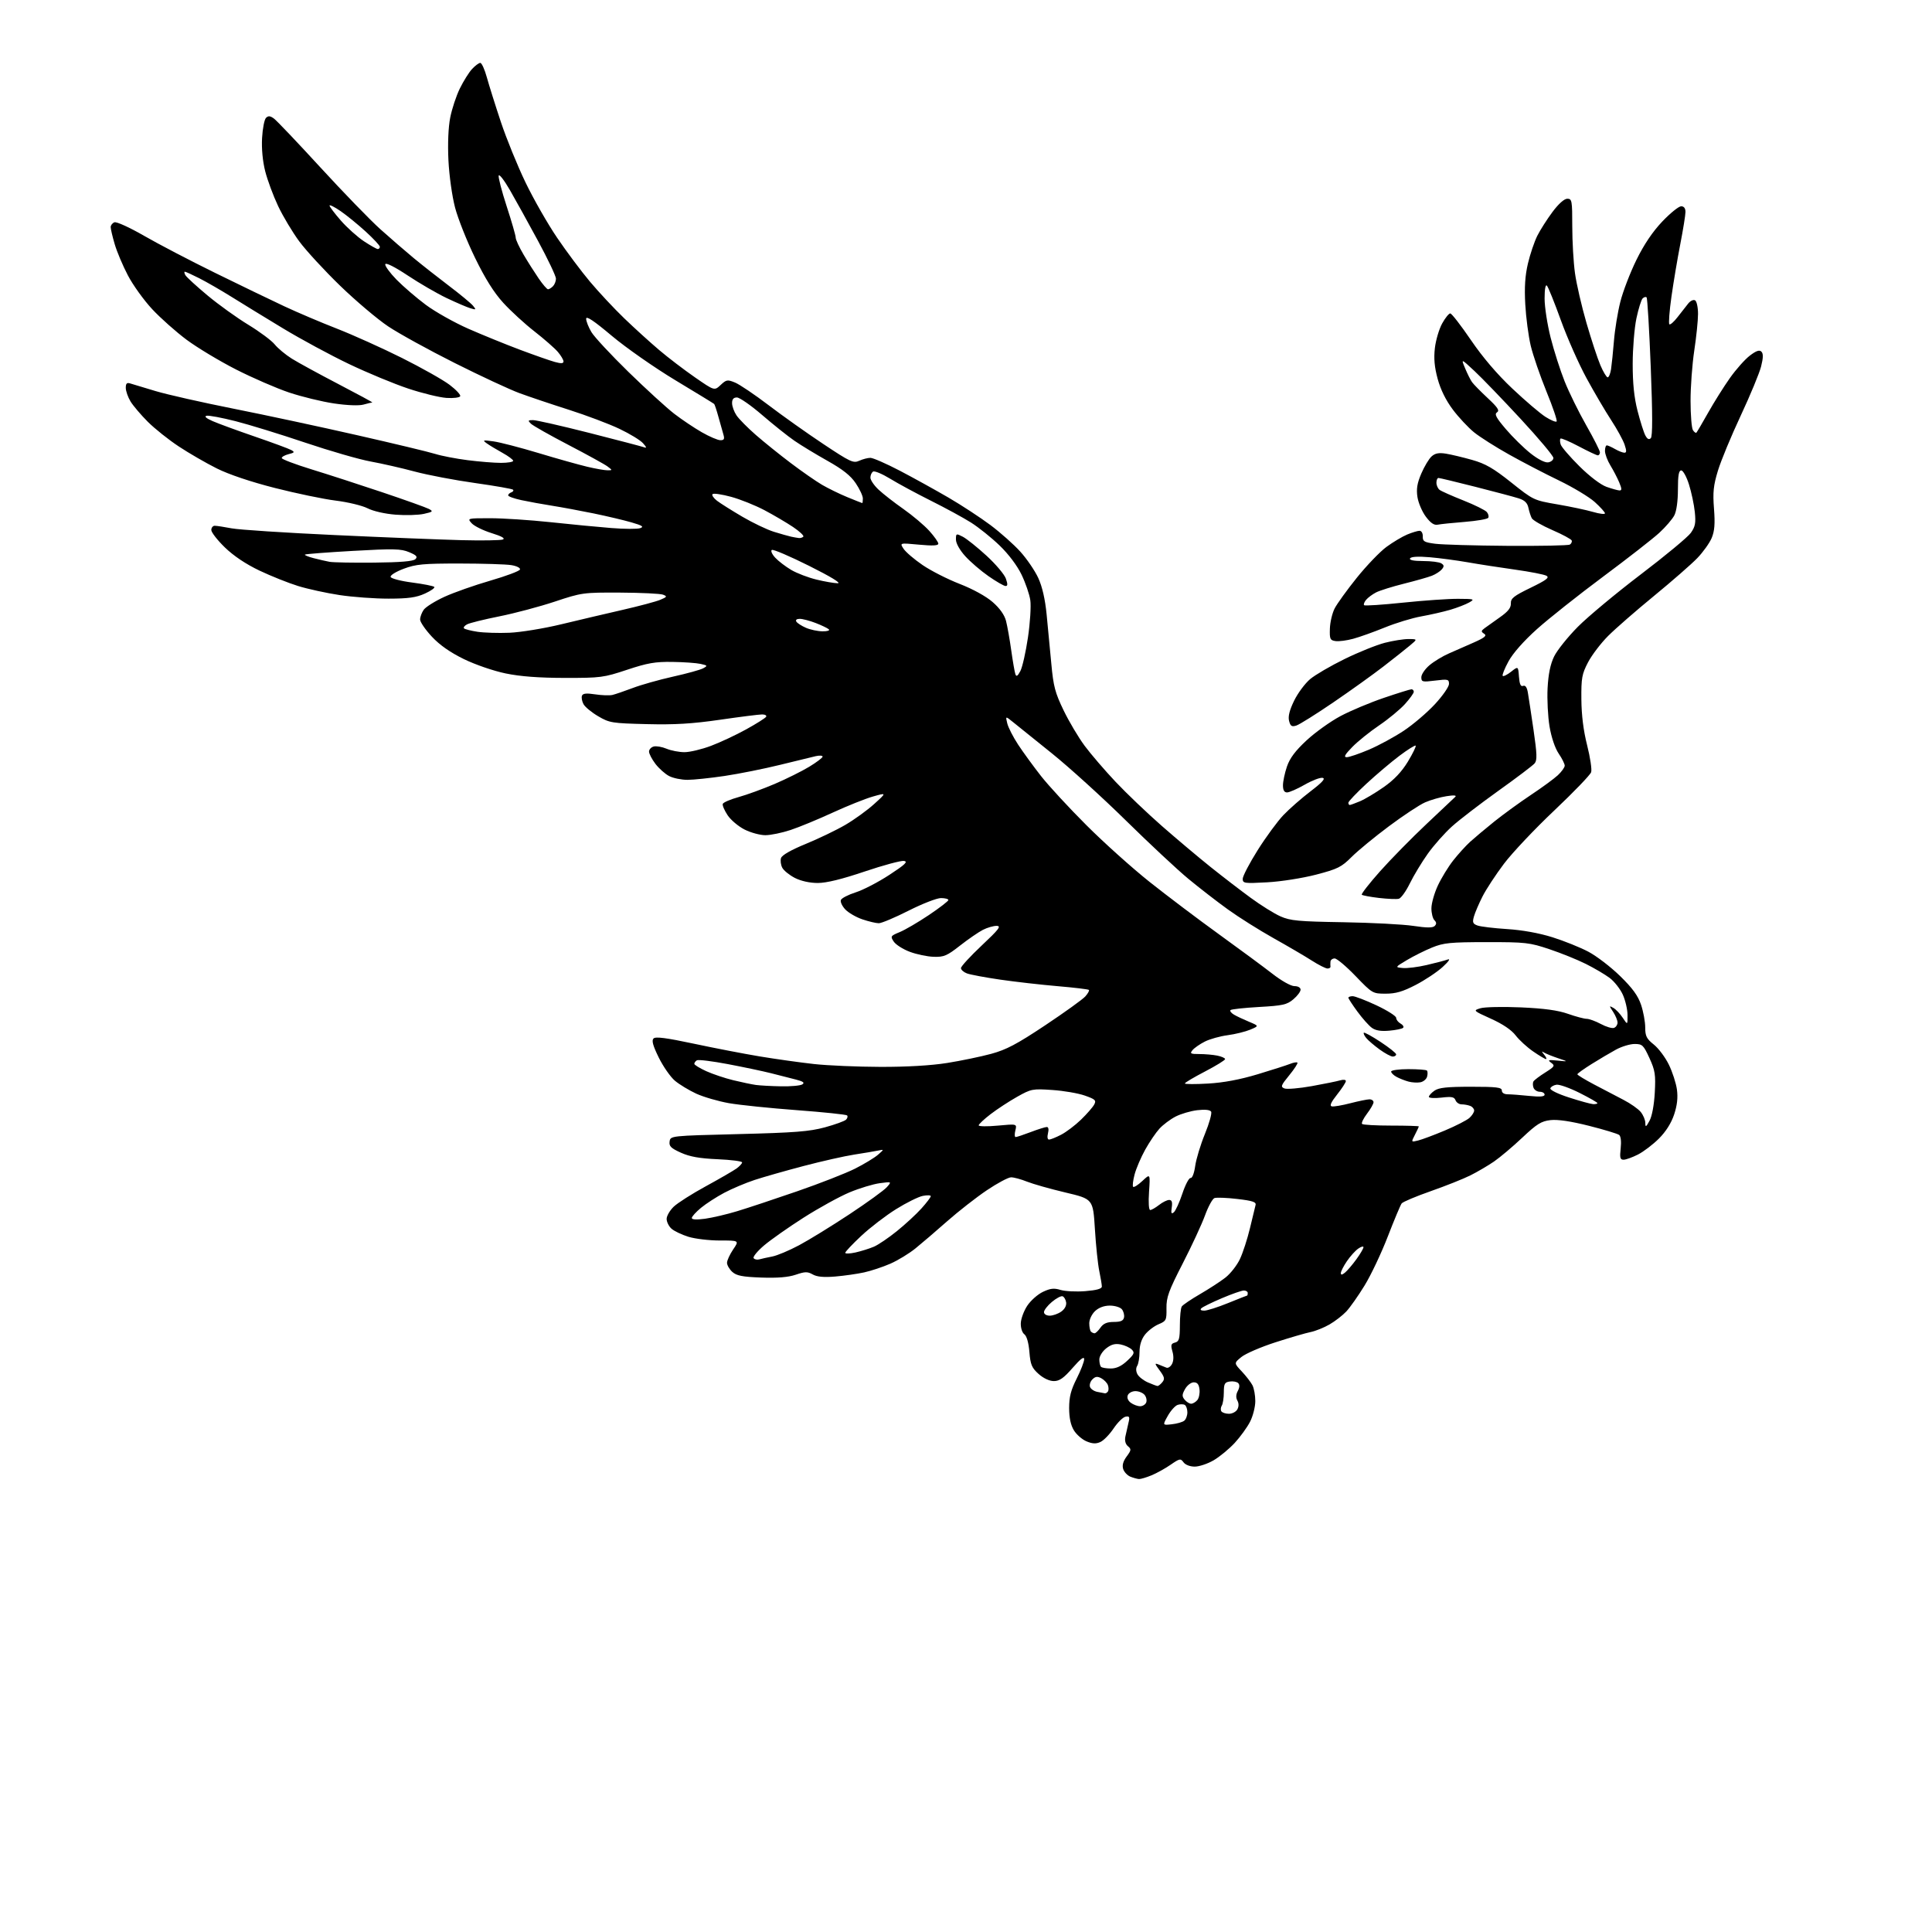 <?xml version="1.0" encoding="UTF-8" standalone="no"?>
<svg 
  version="1.1" 
  xmlns="http://www.w3.org/2000/svg" 
  xmlns:xlink="http://www.w3.org/1999/xlink" 
  xmlns:svg="http://www.w3.org/2000/svg"
  xmlns:rdf="http://www.w3.org/1999/02/22-rdf-syntax-ns#"
  xmlns:cc="http://creativecommons.org/ns#"
  xmlns:dc="http://purl.org/dc/elements/1.1/"
  viewBox="0 0 768 768"
  width="768"
  height="768"
>
<style>svg {background-color: white; }</style>"
<path stroke="none" fill="black" fill-rule="evenodd" d="M452.78,587.94C452.08,587.90 450.53,587.48 449.34,587.00C448.15,586.52 446.86,585.15 446.48,583.95C446.02,582.48 446.46,580.87 447.86,578.98C449.71,576.48 449.76,576.05 448.38,574.90C447.40,574.09 447.02,572.68 447.35,571.06C447.64,569.65 448.19,567.22 448.57,565.65C449.17,563.23 448.99,562.85 447.42,563.16C446.40,563.35 444.26,565.46 442.67,567.83C441.07,570.21 438.72,572.63 437.43,573.21C435.70,574.00 434.26,573.94 431.93,572.97C430.19,572.25 427.92,570.27 426.89,568.58C425.62,566.51 425.01,563.61 425.00,559.72C425.00,555.28 425.70,552.56 428.00,548.00C429.65,544.73 430.99,541.26 430.98,540.28C430.96,539.07 429.50,540.17 426.39,543.75C422.84,547.82 421.17,549.00 418.93,549.00C417.16,549.00 414.79,547.89 412.86,546.17C410.15,543.74 409.62,542.49 409.20,537.42C408.90,533.77 408.13,531.09 407.20,530.40C406.34,529.78 405.73,527.89 405.78,526.04C405.83,524.26 406.99,521.11 408.35,519.05C409.71,517.00 412.51,514.51 414.57,513.54C417.53,512.13 418.99,511.97 421.60,512.77C423.41,513.32 427.84,513.54 431.44,513.25C435.93,512.89 438.00,512.31 438.00,511.41C438.00,510.69 437.54,507.94 436.99,505.30C436.43,502.66 435.64,495.13 435.24,488.57C434.50,476.63 434.50,476.63 423.50,474.03C417.45,472.60 410.58,470.65 408.23,469.71C405.88,468.77 403.05,468.00 401.93,468.00C400.82,468.00 396.46,470.33 392.23,473.18C388.01,476.03 380.95,481.55 376.53,485.45C372.11,489.36 366.44,494.21 363.92,496.25C361.41,498.29 356.91,501.03 353.92,502.34C350.94,503.64 346.25,505.20 343.50,505.80C340.75,506.40 335.57,507.14 332.00,507.44C327.45,507.82 324.77,507.57 323.07,506.61C321.00,505.44 320.01,505.46 316.32,506.72C313.33,507.73 309.06,508.08 302.60,507.85C295.09,507.57 292.78,507.12 291.10,505.60C289.95,504.55 289.00,502.92 289.00,501.98C289.00,501.05 290.10,498.67 291.43,496.69C293.87,493.11 293.87,493.11 286.18,493.12C281.96,493.13 276.32,492.46 273.66,491.64C270.99,490.81 267.95,489.36 266.91,488.41C265.86,487.47 265.00,485.72 265.00,484.53C265.00,483.35 266.27,481.16 267.82,479.67C269.37,478.19 275.10,474.54 280.57,471.56C286.03,468.58 291.51,465.41 292.75,464.52C293.99,463.63 295.00,462.53 295.00,462.07C295.00,461.61 290.61,461.04 285.25,460.81C278.09,460.50 274.22,459.81 270.68,458.22C266.71,456.43 265.91,455.64 266.18,453.77C266.50,451.50 266.50,451.50 293.50,450.82C315.92,450.26 321.75,449.80 327.89,448.14C331.95,447.03 335.74,445.66 336.32,445.08C336.89,444.51 337.08,443.74 336.73,443.39C336.37,443.04 327.40,442.10 316.79,441.31C306.18,440.52 294.03,439.27 289.78,438.53C285.54,437.78 279.69,436.08 276.78,434.75C273.88,433.41 270.05,431.09 268.28,429.60C266.51,428.10 263.63,423.96 261.87,420.40C259.54,415.66 258.98,413.62 259.79,412.81C260.60,412.00 264.88,412.56 275.70,414.86C283.84,416.60 295.68,418.89 302.00,419.94C308.32,420.99 318.00,422.35 323.50,422.96C329.00,423.57 340.92,424.08 350.00,424.10C360.46,424.13 370.16,423.56 376.50,422.55C382.00,421.67 389.88,420.04 394.00,418.92C400.04,417.28 404.22,415.07 415.50,407.56C423.20,402.43 430.36,397.28 431.41,396.11C432.46,394.94 433.11,393.77 432.85,393.51C432.59,393.25 427.00,392.58 420.44,392.02C413.87,391.46 403.60,390.29 397.60,389.42C391.61,388.55 385.64,387.43 384.35,386.94C383.06,386.45 382.00,385.50 382.00,384.83C382.00,384.16 385.71,380.12 390.25,375.85C397.10,369.41 398.11,368.09 396.20,368.05C394.94,368.02 392.46,368.74 390.70,369.64C388.94,370.55 384.85,373.36 381.62,375.89C376.42,379.97 375.20,380.48 371.12,380.34C368.58,380.26 364.30,379.36 361.62,378.34C358.93,377.33 356.08,375.51 355.28,374.30C353.89,372.21 354.01,372.02 357.66,370.52C359.77,369.65 364.99,366.60 369.25,363.74C373.51,360.88 377.00,358.19 377.00,357.77C377.00,357.35 375.67,357.00 374.04,357.00C372.41,357.00 366.63,359.25 361.19,362.00C355.76,364.75 350.42,367.00 349.33,367.00C348.25,367.00 345.31,366.30 342.80,365.45C340.30,364.60 337.24,362.82 336.00,361.50C334.76,360.18 333.98,358.50 334.26,357.77C334.54,357.04 337.18,355.67 340.13,354.73C343.09,353.80 349.10,350.68 353.50,347.80C359.80,343.69 361.04,342.50 359.36,342.23C358.18,342.04 351.14,343.94 343.72,346.44C334.62,349.51 328.54,351.00 325.07,351.00C321.89,351.00 318.42,350.23 315.99,349.00C313.83,347.89 311.58,346.08 310.98,344.96C310.38,343.84 310.15,342.10 310.47,341.09C310.84,339.93 314.43,337.88 320.28,335.48C325.35,333.40 332.43,330.00 336.00,327.92C339.57,325.84 344.75,322.10 347.50,319.60C352.50,315.07 352.50,315.07 347.00,316.63C343.98,317.49 336.77,320.37 331.00,323.03C325.23,325.69 317.70,328.80 314.28,329.93C310.86,331.07 306.34,332.00 304.24,332.00C302.14,332.00 298.42,330.99 295.97,329.75C293.52,328.51 290.49,325.96 289.24,324.07C287.98,322.18 287.11,320.16 287.31,319.57C287.50,318.98 290.33,317.76 293.58,316.86C296.84,315.96 303.28,313.61 307.91,311.64C312.53,309.66 318.72,306.59 321.66,304.81C324.60,303.03 327.00,301.21 327.00,300.77C327.00,300.33 325.76,300.24 324.25,300.59C322.74,300.94 316.32,302.50 310.00,304.06C303.68,305.62 293.81,307.59 288.07,308.45C282.34,309.30 275.68,310.00 273.27,310.00C270.87,310.00 267.60,309.33 266.00,308.50C264.41,307.68 261.96,305.50 260.55,303.66C259.15,301.82 258.00,299.62 258.00,298.77C258.00,297.93 258.84,297.01 259.86,296.75C260.88,296.48 263.18,296.88 264.97,297.63C266.76,298.38 269.97,299.00 272.09,299.00C274.22,299.00 278.95,297.87 282.62,296.49C286.29,295.11 292.59,292.16 296.62,289.93C300.65,287.71 304.21,285.46 304.54,284.94C304.86,284.42 304.14,284.00 302.94,284.00C301.74,284.00 294.22,284.95 286.24,286.11C275.18,287.71 268.23,288.13 257.11,287.85C243.26,287.51 242.25,287.35 237.77,284.71C235.17,283.19 232.54,281.02 231.94,279.89C231.34,278.76 231.07,277.27 231.34,276.57C231.69,275.63 233.10,275.48 236.57,276.01C239.18,276.41 242.26,276.52 243.41,276.26C244.56,275.99 248.20,274.75 251.50,273.50C254.80,272.24 262.00,270.21 267.50,268.98C273.00,267.76 278.40,266.27 279.50,265.67C281.37,264.65 281.30,264.54 278.50,263.91C276.85,263.54 271.79,263.18 267.26,263.12C260.43,263.02 257.35,263.56 249.26,266.25C239.97,269.34 238.78,269.50 224.50,269.48C214.18,269.46 206.85,268.91 201.00,267.70C196.21,266.71 188.98,264.23 184.42,262.01C178.97,259.35 174.82,256.45 171.67,253.08C169.10,250.33 167.00,247.27 167.00,246.27C167.00,245.26 167.64,243.53 168.43,242.40C169.22,241.28 172.93,238.95 176.68,237.24C180.43,235.52 188.64,232.63 194.92,230.81C201.20,228.99 206.50,227.00 206.70,226.39C206.91,225.76 205.41,225.00 203.29,224.65C201.20,224.30 191.98,224.02 182.79,224.01C168.26,224.00 165.34,224.27 160.48,226.09C157.36,227.26 155.06,228.69 155.28,229.34C155.49,229.98 159.33,230.98 163.81,231.56C168.29,232.15 172.26,232.93 172.63,233.30C173.00,233.66 171.32,234.86 168.90,235.96C165.45,237.52 162.33,237.96 154.50,237.97C149.00,237.98 140.22,237.34 135.00,236.55C129.78,235.76 122.35,234.14 118.50,232.95C114.65,231.76 107.74,229.00 103.15,226.82C97.76,224.26 92.88,220.99 89.40,217.62C86.43,214.74 84.00,211.62 84.00,210.69C84.00,209.76 84.61,209.00 85.36,209.00C86.11,209.00 89.15,209.46 92.11,210.03C95.08,210.59 113.47,211.79 133.00,212.69C152.53,213.60 175.20,214.51 183.39,214.72C191.59,214.93 199.01,214.81 199.89,214.46C200.96,214.03 199.44,213.17 195.42,211.92C192.07,210.88 188.52,209.12 187.51,208.02C185.70,206.01 185.73,206.00 194.87,206.00C199.92,206.00 210.68,206.71 218.78,207.57C226.88,208.44 237.78,209.49 243.00,209.90C248.22,210.32 253.40,210.34 254.50,209.95C256.08,209.39 255.34,208.90 251.00,207.65C247.97,206.77 241.22,205.18 236.00,204.10C230.78,203.03 223.35,201.65 219.50,201.04C215.65,200.44 210.14,199.43 207.25,198.81C204.36,198.19 202.00,197.34 202.00,196.92C202.00,196.51 202.56,195.97 203.25,195.72C203.94,195.47 204.25,195.00 203.95,194.67C203.64,194.33 196.84,193.14 188.83,192.01C180.83,190.89 170.05,188.84 164.89,187.46C159.73,186.07 151.81,184.27 147.31,183.45C142.80,182.63 131.10,179.25 121.31,175.95C111.51,172.64 99.06,168.81 93.62,167.42C88.19,166.04 83.02,165.07 82.12,165.27C81.09,165.51 81.94,166.27 84.50,167.39C86.70,168.36 94.25,171.12 101.28,173.54C108.32,175.96 114.83,178.37 115.77,178.89C117.24,179.71 117.09,179.94 114.74,180.53C113.23,180.91 112.00,181.60 112.00,182.08C112.00,182.55 117.29,184.56 123.75,186.55C130.21,188.53 142.93,192.65 152.00,195.70C161.07,198.75 169.40,201.73 170.50,202.31C172.29,203.27 172.09,203.47 168.50,204.27C166.30,204.76 161.23,204.91 157.23,204.59C153.01,204.26 148.35,203.20 146.11,202.05C143.99,200.97 138.30,199.60 133.46,199.00C128.63,198.40 117.73,196.13 109.24,193.97C99.60,191.51 90.93,188.59 86.14,186.19C81.92,184.08 75.15,180.17 71.11,177.50C67.06,174.84 61.51,170.41 58.76,167.67C56.02,164.93 52.93,161.29 51.89,159.59C50.86,157.89 50.01,155.46 50.00,154.18C50.00,152.43 50.43,152.00 51.75,152.42C52.71,152.72 57.27,154.09 61.88,155.47C66.49,156.85 80.44,160.00 92.88,162.47C105.32,164.94 127.42,169.68 142.00,173.00C156.57,176.31 170.53,179.66 173.00,180.44C175.47,181.22 181.28,182.34 185.91,182.93C190.53,183.52 196.50,184.00 199.16,184.00C201.82,184.00 204.00,183.63 204.00,183.18C204.00,182.74 202.09,181.31 199.75,180.02C197.41,178.73 194.60,177.03 193.50,176.24C191.69,174.94 191.93,174.87 196.15,175.45C198.71,175.80 206.79,177.90 214.09,180.10C221.40,182.31 230.11,184.75 233.44,185.54C236.77,186.33 240.40,186.96 241.50,186.95C243.50,186.94 243.50,186.94 241.50,185.42C240.40,184.59 233.43,180.75 226.00,176.88C218.57,173.01 211.84,169.20 211.04,168.42C209.76,167.18 209.87,167.00 211.90,167.00C213.17,167.00 223.24,169.29 234.27,172.09C245.30,174.90 255.04,177.45 255.91,177.76C257.17,178.22 257.11,177.89 255.60,176.18C254.56,174.99 250.33,172.42 246.21,170.46C242.09,168.50 233.04,165.09 226.11,162.88C219.17,160.67 210.35,157.70 206.50,156.28C202.65,154.87 191.07,149.48 180.77,144.31C170.47,139.14 158.54,132.58 154.27,129.72C150.00,126.86 141.43,119.61 135.23,113.61C129.03,107.61 121.74,99.69 119.01,96.02C116.29,92.35 112.49,86.00 110.56,81.92C108.63,77.84 106.32,71.61 105.42,68.07C104.41,64.08 103.94,59.07 104.18,54.84C104.39,51.10 105.09,47.51 105.73,46.87C106.63,45.97 107.37,46.02 108.86,47.10C109.94,47.87 118.24,56.60 127.32,66.50C136.40,76.40 147.13,87.46 151.16,91.09C155.20,94.71 161.20,99.90 164.50,102.63C167.80,105.36 174.11,110.32 178.52,113.66C182.93,117.00 187.20,120.54 188.01,121.51C189.37,123.15 189.29,123.23 186.99,122.54C185.62,122.13 181.35,120.29 177.50,118.46C173.65,116.62 166.69,112.58 162.03,109.48C156.92,106.09 153.39,104.32 153.16,105.02C152.94,105.67 154.96,108.43 157.63,111.17C160.31,113.90 165.54,118.40 169.26,121.17C172.98,123.94 180.56,128.20 186.11,130.65C191.66,133.09 200.90,136.85 206.64,139.01C212.38,141.16 218.64,143.36 220.54,143.88C223.06,144.58 224.00,144.52 224.00,143.67C223.99,143.03 222.98,141.32 221.75,139.88C220.51,138.43 216.34,134.78 212.48,131.76C208.61,128.75 203.03,123.63 200.07,120.39C196.36,116.33 192.87,110.78 188.84,102.50C185.62,95.90 182.04,86.90 180.89,82.50C179.71,78.02 178.56,69.77 178.26,63.74C177.94,57.13 178.21,50.58 178.97,46.74C179.64,43.31 181.36,38.11 182.79,35.19C184.22,32.27 186.40,28.78 187.64,27.44C188.89,26.10 190.36,25.00 190.92,25.00C191.49,25.00 192.66,27.59 193.53,30.75C194.40,33.91 196.91,41.90 199.11,48.50C201.31,55.10 205.71,65.90 208.89,72.50C212.07,79.10 217.72,89.00 221.46,94.50C225.19,100.00 231.08,107.88 234.55,112.00C238.01,116.12 244.14,122.68 248.17,126.56C252.20,130.44 258.43,136.09 262.00,139.12C265.57,142.15 271.98,147.04 276.24,149.99C283.99,155.36 283.99,155.36 286.46,153.04C288.74,150.90 289.17,150.83 292.21,152.08C294.02,152.83 300.00,156.86 305.50,161.05C311.00,165.24 320.79,172.19 327.26,176.49C338.03,183.66 339.22,184.22 341.55,183.16C342.95,182.52 344.95,182.00 346.00,182.00C347.05,182.00 352.31,184.31 357.70,187.12C363.09,189.94 371.77,194.74 377.00,197.78C382.23,200.83 389.74,205.75 393.71,208.72C397.67,211.69 403.03,216.45 405.61,219.31C408.19,222.16 411.39,226.86 412.72,229.74C414.31,233.19 415.45,238.15 416.05,244.24C416.55,249.33 417.39,258.17 417.92,263.88C418.74,272.81 419.42,275.39 422.80,282.38C424.96,286.85 428.73,293.20 431.19,296.50C433.64,299.80 439.17,306.23 443.46,310.78C447.75,315.33 456.04,323.24 461.88,328.36C467.72,333.47 476.39,340.77 481.15,344.58C485.90,348.39 493.10,353.92 497.15,356.88C501.19,359.85 506.52,363.17 509.00,364.27C512.92,366.01 516.14,366.31 534.00,366.60C545.27,366.79 557.81,367.44 561.86,368.06C567.16,368.86 569.53,368.87 570.31,368.09C571.10,367.30 571.06,366.66 570.20,365.80C569.54,365.14 569.00,363.00 569.01,361.05C569.02,359.10 570.16,355.04 571.56,352.04C572.96,349.04 575.71,344.54 577.68,342.04C579.65,339.54 582.66,336.22 584.38,334.65C586.10,333.09 590.42,329.46 594.00,326.58C597.58,323.71 604.10,318.97 608.50,316.04C612.90,313.12 617.74,309.58 619.25,308.18C620.76,306.77 622.00,305.05 622.00,304.36C622.00,303.66 620.92,301.49 619.59,299.54C618.15,297.42 616.69,293.10 615.97,288.83C615.31,284.90 614.96,278.02 615.19,273.55C615.49,267.95 616.29,264.03 617.78,260.96C618.97,258.51 623.22,253.20 627.22,249.16C631.22,245.13 642.48,235.76 652.23,228.34C661.99,220.92 670.94,213.50 672.12,211.84C673.89,209.35 674.17,207.90 673.71,203.51C673.41,200.59 672.37,195.68 671.40,192.60C670.43,189.52 669.04,187.00 668.32,187.00C667.34,187.00 667.00,188.97 667.00,194.55C667.00,199.12 666.44,203.18 665.58,204.85C664.79,206.37 662.10,209.50 659.59,211.81C657.08,214.12 647.03,221.96 637.26,229.23C627.49,236.50 615.67,245.87 610.99,250.06C605.68,254.83 601.42,259.65 599.65,262.91C598.08,265.78 597.05,268.38 597.35,268.68C597.65,268.98 599.16,268.23 600.70,267.01C603.50,264.80 603.50,264.80 603.81,268.98C604.04,271.99 604.50,273.02 605.46,272.65C606.35,272.31 606.99,273.20 607.35,275.32C607.65,277.07 608.67,283.77 609.61,290.20C610.99,299.67 611.08,302.20 610.06,303.43C609.36,304.27 602.88,309.18 595.65,314.34C588.42,319.51 580.12,325.88 577.21,328.50C574.30,331.12 569.95,336.02 567.56,339.38C565.16,342.75 561.96,348.06 560.43,351.18C558.90,354.30 556.94,357.04 556.06,357.27C555.19,357.50 551.64,357.35 548.17,356.95C544.71,356.54 541.63,355.96 541.33,355.67C541.04,355.37 544.30,351.19 548.58,346.37C552.87,341.56 561.13,333.14 566.94,327.67C572.75,322.20 577.95,317.29 578.50,316.76C579.14,316.14 577.90,316.04 575.00,316.50C572.52,316.88 568.70,317.99 566.50,318.95C564.30,319.91 557.85,324.17 552.17,328.41C546.48,332.65 539.79,338.15 537.30,340.64C533.25,344.70 531.76,345.44 523.14,347.69C517.73,349.09 509.22,350.43 503.75,350.73C494.61,351.23 494.00,351.15 494.00,349.34C494.00,348.28 496.67,343.16 499.94,337.96C503.21,332.76 507.83,326.47 510.19,324.00C512.56,321.52 517.42,317.26 521.00,314.53C525.70,310.94 527.01,309.46 525.75,309.21C524.79,309.01 521.58,310.24 518.63,311.93C515.67,313.62 512.52,315.00 511.63,315.00C510.51,315.00 510.00,314.12 510.00,312.18C510.00,310.63 510.71,307.27 511.58,304.72C512.72,301.38 514.92,298.45 519.40,294.29C522.83,291.11 528.88,286.78 532.84,284.67C536.79,282.56 544.56,279.30 550.09,277.42C555.62,275.54 560.57,274.00 561.08,274.00C561.58,274.00 562.00,274.45 562.00,275.00C562.00,275.55 560.42,277.75 558.48,279.89C556.54,282.04 551.93,285.84 548.23,288.35C544.53,290.85 539.72,294.72 537.55,296.95C534.59,299.98 534.04,301.00 535.35,301.00C536.32,301.00 540.30,299.64 544.19,297.99C548.08,296.33 554.32,292.95 558.04,290.47C561.76,288.00 567.33,283.25 570.40,279.93C573.48,276.61 576.00,272.98 576.00,271.87C576.00,270.01 575.57,269.91 570.50,270.54C565.42,271.18 565.00,271.08 565.00,269.20C565.00,268.09 566.46,265.94 568.25,264.43C570.04,262.92 573.52,260.81 576.00,259.74C578.48,258.67 582.97,256.70 585.98,255.35C590.25,253.44 591.13,252.69 589.98,251.93C588.69,251.09 588.71,250.80 590.13,249.73C591.03,249.05 593.77,247.10 596.23,245.38C599.48,243.10 600.66,241.62 600.59,239.88C600.51,237.87 601.72,236.91 608.44,233.65C614.75,230.58 616.04,229.60 614.73,228.87C613.82,228.36 608.22,227.27 602.29,226.44C596.36,225.61 587.90,224.31 583.50,223.53C579.10,222.76 572.28,221.85 568.34,221.51C563.76,221.12 560.95,221.28 560.53,221.95C560.11,222.64 561.89,223.01 565.69,223.02C568.89,223.02 572.15,223.44 572.94,223.94C574.08,224.66 574.12,225.15 573.15,226.32C572.48,227.12 570.71,228.27 569.22,228.86C567.72,229.45 562.71,230.87 558.07,232.03C553.43,233.19 548.45,234.75 547.00,235.50C545.54,236.25 543.76,237.58 543.03,238.46C542.31,239.33 541.96,240.29 542.25,240.58C542.55,240.88 549.51,240.42 557.73,239.56C565.95,238.70 575.79,238.02 579.59,238.04C586.09,238.07 586.35,238.16 584.00,239.50C582.62,240.28 579.25,241.59 576.50,242.40C573.75,243.20 568.58,244.38 565.00,245.02C561.42,245.65 554.90,247.64 550.50,249.43C546.10,251.22 540.43,253.25 537.90,253.93C535.37,254.62 532.22,255.03 530.90,254.84C528.74,254.53 528.51,254.04 528.65,249.89C528.73,247.36 529.58,243.76 530.53,241.89C531.48,240.03 535.45,234.52 539.36,229.66C543.27,224.80 548.57,219.29 551.13,217.41C553.69,215.53 557.39,213.32 559.36,212.49C561.33,211.67 563.55,211.00 564.30,211.00C565.07,211.00 565.62,211.98 565.58,213.25C565.51,215.21 566.14,215.58 570.50,216.15C573.25,216.51 586.18,216.88 599.22,216.98C612.27,217.07 623.43,216.85 624.03,216.48C624.62,216.12 624.96,215.39 624.79,214.87C624.61,214.34 621.15,212.47 617.08,210.71C613.02,208.94 609.34,206.82 608.91,206.00C608.47,205.18 607.87,203.30 607.56,201.83C607.16,199.92 606.07,198.86 603.75,198.12C601.96,197.54 594.23,195.49 586.57,193.54C578.90,191.59 572.27,190.00 571.82,190.00C571.37,190.00 571.00,190.84 571.00,191.88C571.00,192.91 571.56,194.19 572.25,194.72C572.94,195.25 577.19,197.14 581.71,198.93C586.22,200.72 590.42,202.80 591.04,203.55C591.66,204.30 591.92,205.33 591.60,205.84C591.29,206.35 587.09,207.07 582.26,207.46C577.44,207.84 572.60,208.34 571.50,208.57C570.10,208.86 568.69,207.92 566.80,205.39C565.31,203.41 563.81,199.88 563.45,197.55C562.97,194.34 563.35,192.05 565.00,188.22C566.20,185.43 568.03,182.37 569.07,181.44C570.46,180.18 571.95,179.89 574.73,180.33C576.80,180.66 581.50,181.78 585.18,182.82C590.50,184.32 593.65,186.14 600.74,191.79C609.53,198.80 609.71,198.89 619.06,200.49C624.25,201.38 630.64,202.74 633.25,203.50C635.86,204.27 638.00,204.52 638.00,204.06C638.00,203.61 636.18,201.59 633.95,199.57C631.72,197.56 625.31,193.70 619.70,190.99C614.09,188.29 605.17,183.65 599.88,180.68C594.58,177.72 588.35,173.77 586.02,171.90C583.70,170.03 579.87,165.95 577.53,162.83C574.75,159.13 572.65,154.87 571.49,150.60C570.21,145.89 569.91,142.46 570.39,138.33C570.76,135.19 572.06,130.80 573.28,128.59C574.50,126.38 575.95,124.58 576.50,124.59C577.05,124.59 580.74,129.35 584.70,135.16C589.39,142.04 595.14,148.78 601.20,154.49C606.32,159.32 612.23,164.36 614.34,165.70C616.46,167.05 618.46,167.88 618.78,167.55C619.11,167.22 617.29,161.86 614.74,155.63C612.20,149.39 609.38,141.19 608.48,137.40C607.58,133.60 606.61,126.22 606.32,121.00C605.94,114.19 606.24,109.58 607.38,104.73C608.26,101.00 609.94,96.05 611.10,93.73C612.27,91.40 614.99,87.14 617.14,84.25C619.55,81.02 621.82,79.00 623.03,79.00C624.87,79.00 625.00,79.73 625.00,89.93C625.00,95.94 625.48,104.34 626.08,108.60C626.67,112.87 628.73,121.79 630.66,128.43C632.59,135.07 635.08,142.64 636.21,145.25C637.33,147.86 638.62,150.00 639.08,150.00C639.54,150.00 640.14,148.54 640.42,146.75C640.69,144.96 641.21,139.90 641.57,135.50C641.92,131.10 643.06,124.12 644.10,120.00C645.13,115.88 648.02,108.36 650.51,103.30C653.53,97.16 656.95,92.09 660.79,88.05C663.96,84.72 667.33,82.00 668.28,82.00C669.40,82.00 670.00,82.79 670.00,84.25C670.00,85.49 669.07,91.22 667.95,97.00C666.82,102.78 665.24,112.18 664.43,117.90C663.62,123.62 663.24,128.57 663.59,128.90C663.93,129.23 665.40,127.96 666.85,126.07C668.31,124.19 670.21,121.75 671.09,120.66C671.97,119.56 673.19,119.00 673.84,119.40C674.48,119.79 675.00,122.23 674.99,124.81C674.99,127.39 674.32,133.96 673.49,139.41C672.67,144.86 672.01,153.86 672.02,159.41C672.02,164.96 672.45,170.16 672.96,170.97C673.47,171.78 674.10,172.23 674.36,171.97C674.61,171.71 676.72,168.12 679.04,164.00C681.36,159.88 685.24,153.70 687.66,150.28C690.08,146.85 693.64,142.85 695.58,141.37C698.11,139.44 699.40,139.00 700.18,139.78C700.97,140.57 700.93,142.21 700.06,145.69C699.39,148.33 695.75,157.13 691.96,165.23C688.17,173.33 684.09,183.17 682.90,187.11C681.11,192.98 680.83,195.69 681.34,202.22C681.80,208.21 681.57,211.09 680.43,213.84C679.59,215.85 677.01,219.46 674.70,221.86C672.39,224.26 664.66,231.01 657.53,236.86C650.39,242.71 642.18,249.87 639.29,252.76C636.39,255.65 632.79,260.38 631.28,263.26C628.83,267.95 628.55,269.50 628.62,278.00C628.67,284.30 629.44,290.45 630.91,296.25C632.13,301.07 632.85,305.88 632.51,306.95C632.17,308.02 625.58,314.87 617.86,322.17C610.13,329.47 601.14,339.00 597.86,343.34C594.59,347.68 590.74,353.54 589.32,356.36C587.89,359.18 586.36,362.74 585.92,364.29C585.24,366.65 585.46,367.22 587.31,367.90C588.51,368.35 593.81,368.98 599.08,369.32C605.12,369.70 611.77,370.90 617.08,372.56C621.71,374.01 628.15,376.60 631.40,378.32C634.64,380.03 640.31,384.37 643.99,387.97C648.94,392.79 651.12,395.79 652.35,399.43C653.26,402.14 654.00,406.19 654.00,408.43C654.00,411.86 654.53,412.93 657.41,415.22C659.29,416.72 661.99,420.32 663.40,423.22C664.82,426.13 666.26,430.58 666.61,433.13C667.04,436.33 666.70,439.40 665.49,443.04C664.36,446.44 662.21,449.84 659.46,452.59C657.11,454.94 653.37,457.79 651.14,458.93C648.90,460.07 646.33,461.00 645.41,461.00C644.02,461.00 643.83,460.24 644.24,456.52C644.55,453.80 644.31,451.69 643.63,451.15C643.01,450.67 637.60,449.03 631.61,447.52C624.42,445.71 619.24,444.94 616.36,445.26C612.68,445.68 610.94,446.76 605.12,452.25C601.34,455.82 596.27,460.09 593.87,461.74C591.47,463.38 587.25,465.86 584.50,467.23C581.75,468.61 574.67,471.43 568.76,473.50C562.86,475.57 557.64,477.77 557.18,478.38C556.71,479.00 554.23,484.91 551.67,491.53C549.11,498.15 544.96,506.92 542.43,511.03C539.91,515.14 536.64,519.78 535.17,521.34C533.70,522.90 530.70,525.22 528.50,526.49C526.30,527.76 522.92,529.12 521.00,529.51C519.08,529.89 512.77,531.73 507.00,533.59C501.23,535.45 495.15,538.07 493.50,539.41C490.50,541.85 490.50,541.85 493.63,545.17C495.35,547.00 497.26,549.48 497.88,550.68C498.50,551.89 499.00,554.72 499.00,556.97C499.00,559.23 498.07,562.91 496.93,565.14C495.79,567.37 493.05,571.16 490.84,573.56C488.63,575.95 484.87,579.06 482.49,580.46C480.10,581.86 476.70,583.00 474.93,583.00C473.06,583.00 471.20,582.29 470.47,581.29C469.31,579.70 468.93,579.77 465.36,582.24C463.24,583.71 459.83,585.60 457.78,586.45C455.74,587.30 453.49,587.97 452.78,587.94zM465.80,566.17C467.84,565.95 470.06,565.31 470.75,564.76C471.44,564.21 472.00,562.71 472.00,561.44C472.00,560.16 471.55,558.84 470.99,558.49C470.44,558.15 469.17,558.13 468.17,558.45C467.17,558.76 465.40,560.72 464.23,562.80C462.10,566.59 462.10,566.59 465.80,566.17zM488.52,562.00C489.85,562.00 491.36,561.20 491.88,560.22C492.48,559.10 492.48,557.82 491.87,556.74C491.24,555.61 491.30,554.31 492.05,552.91C492.79,551.52 492.84,550.44 492.21,549.81C491.67,549.27 490.17,548.98 488.87,549.17C486.83,549.45 486.50,550.06 486.49,553.50C486.49,555.70 486.12,558.06 485.68,558.75C485.24,559.44 485.16,560.45 485.50,561.00C485.84,561.55 487.20,562.00 488.52,562.00zM453.22,559.00C454.23,559.00 455.32,558.32 455.64,557.49C455.96,556.66 455.67,555.31 454.99,554.49C454.31,553.67 452.67,553.00 451.35,553.00C450.02,553.00 448.65,553.74 448.31,554.64C447.92,555.65 448.39,556.81 449.53,557.64C450.55,558.39 452.21,559.00 453.22,559.00zM473.50,558.00C474.19,558.00 475.29,557.35 475.95,556.56C476.61,555.77 477.00,553.86 476.82,552.31C476.59,550.29 475.95,549.50 474.54,549.50C473.46,549.50 471.91,550.69 471.09,552.15C469.84,554.37 469.82,555.07 470.92,556.40C471.65,557.28 472.81,558.00 473.50,558.00zM439.19,553.86C439.57,553.94 440.13,553.59 440.44,553.09C440.75,552.59 440.73,551.45 440.39,550.56C440.04,549.67 438.87,548.46 437.77,547.87C436.23,547.06 435.41,547.16 434.25,548.32C433.41,549.16 432.99,550.52 433.30,551.34C433.62,552.17 434.92,553.04 436.19,553.29C437.46,553.53 438.81,553.79 439.19,553.86zM460.13,550.96C460.47,550.98 461.33,550.31 462.03,549.46C463.10,548.18 462.92,547.39 461.00,544.79C458.94,542.01 458.90,541.75 460.60,542.43C461.64,542.85 463.03,543.41 463.67,543.67C464.32,543.94 465.32,543.28 465.89,542.21C466.54,540.98 466.61,539.12 466.06,537.22C465.33,534.66 465.49,534.11 467.10,533.69C468.71,533.26 469.00,532.23 469.02,526.84C469.02,523.35 469.36,519.99 469.77,519.36C470.17,518.73 473.43,516.52 477.00,514.45C480.57,512.38 485.14,509.41 487.14,507.85C489.14,506.29 491.73,502.97 492.90,500.48C494.07,498.00 495.86,492.48 496.88,488.23C497.90,483.98 498.90,479.82 499.11,479.00C499.42,477.82 497.88,477.31 491.85,476.61C487.64,476.11 483.54,475.96 482.75,476.26C481.96,476.57 480.27,479.67 479.00,483.16C477.73,486.65 473.75,495.24 470.15,502.25C464.55,513.16 463.63,515.71 463.69,520.03C463.77,524.79 463.59,525.14 460.55,526.41C458.78,527.15 456.36,529.00 455.17,530.51C453.75,532.31 452.99,534.70 452.98,537.38C452.98,539.65 452.56,542.15 452.05,542.95C451.49,543.84 451.53,545.12 452.15,546.28C452.70,547.31 454.58,548.78 456.33,549.54C458.07,550.30 459.78,550.94 460.13,550.96zM441.56,544.00C443.78,544.00 445.81,543.05 448.06,540.95C450.88,538.31 451.13,537.70 449.90,536.47C449.11,535.69 447.12,534.77 445.47,534.44C443.27,534.00 441.74,534.42 439.73,535.99C438.20,537.20 437.00,539.13 437.00,540.41C437.00,541.65 437.30,542.97 437.67,543.33C438.03,543.70 439.79,544.00 441.56,544.00zM435.11,530.00C435.54,530.00 436.60,528.99 437.46,527.75C438.61,526.11 440.04,525.50 442.76,525.49C445.53,525.48 446.56,525.02 446.82,523.69C447.01,522.71 446.62,521.25 445.96,520.45C445.30,519.65 443.15,519.00 441.19,519.00C438.91,519.00 436.80,519.78 435.31,521.17C434.02,522.39 433.00,524.52 433.00,526.01C433.00,527.47 433.30,528.97 433.67,529.33C434.03,529.70 434.68,530.00 435.11,530.00zM417.28,523.00C418.53,523.00 420.58,522.28 421.83,521.40C423.23,520.43 423.99,519.00 423.81,517.73C423.64,516.59 422.99,515.49 422.38,515.29C421.76,515.08 419.85,516.10 418.13,517.55C416.41,518.99 415.00,520.81 415.00,521.59C415.00,522.39 415.98,523.00 417.28,523.00zM478.70,521.00C479.85,521.00 484.10,519.65 488.15,518.00C492.19,516.36 495.61,515.01 495.75,515.00C495.89,515.00 496.00,514.55 496.00,514.00C496.00,513.45 495.30,513.00 494.45,513.00C493.59,513.00 489.65,514.38 485.70,516.06C481.74,517.74 478.07,519.54 477.55,520.06C476.95,520.65 477.38,521.00 478.70,521.00zM534.67,505.87C535.58,505.12 537.61,502.74 539.17,500.60C540.73,498.45 542.00,496.29 542.00,495.79C542.00,495.29 541.06,495.55 539.90,496.36C538.75,497.17 536.72,499.42 535.40,501.36C534.08,503.30 533.00,505.42 533.00,506.07C533.00,506.89 533.50,506.83 534.67,505.87zM301.83,500.62C302.75,500.36 305.07,499.85 307.00,499.48C308.93,499.11 313.72,497.10 317.65,495.00C321.58,492.91 330.59,487.36 337.66,482.69C344.74,478.01 351.42,473.17 352.51,471.94C354.50,469.70 354.50,469.70 349.71,470.34C347.08,470.69 341.68,472.33 337.71,473.98C333.75,475.64 325.55,480.15 319.50,484.00C313.45,487.86 306.36,492.84 303.73,495.08C301.11,497.31 299.24,499.58 299.57,500.11C299.90,500.64 300.92,500.87 301.83,500.62zM340.10,497.87C342.35,497.36 345.61,496.34 347.35,495.60C349.08,494.87 353.22,492.07 356.54,489.38C359.87,486.70 364.25,482.65 366.29,480.38C368.33,478.11 370.00,475.92 370.00,475.50C370.00,475.09 368.57,475.04 366.81,475.39C365.06,475.74 360.28,478.11 356.20,480.66C352.11,483.20 345.89,487.98 342.38,491.26C338.87,494.54 336.00,497.58 336.00,498.01C336.00,498.44 337.84,498.37 340.10,497.87zM280.25,484.47C283.14,484.07 288.88,482.73 293.00,481.48C297.12,480.24 307.87,476.67 316.87,473.56C325.87,470.45 336.22,466.40 339.87,464.57C343.52,462.73 347.62,460.24 349.00,459.04C351.50,456.86 351.50,456.86 349.00,457.38C347.62,457.66 343.35,458.39 339.50,458.98C335.65,459.58 326.65,461.61 319.50,463.49C312.35,465.37 303.57,467.87 300.00,469.04C296.43,470.22 290.99,472.51 287.92,474.14C284.85,475.77 280.68,478.46 278.67,480.12C276.65,481.79 275.00,483.61 275.00,484.17C275.00,484.82 276.87,484.93 280.25,484.47zM466.62,481.90C467.32,481.32 468.85,477.97 470.02,474.45C471.19,470.93 472.66,468.15 473.28,468.27C473.93,468.40 474.71,466.38 475.11,463.50C475.49,460.75 477.23,455.02 478.97,450.77C480.71,446.52 481.82,442.52 481.44,441.90C480.98,441.16 479.02,440.96 475.93,441.32C473.30,441.63 469.42,442.77 467.32,443.85C465.22,444.93 462.33,447.10 460.90,448.66C459.47,450.22 456.92,453.98 455.24,457.00C453.56,460.02 451.66,464.46 451.02,466.85C450.39,469.24 450.13,471.46 450.44,471.78C450.76,472.09 452.42,471.04 454.13,469.43C457.25,466.50 457.25,466.50 456.76,473.75C456.47,478.05 456.66,481.00 457.23,481.00C457.75,481.00 459.33,480.10 460.73,479.00C462.13,477.90 463.94,477.00 464.75,477.00C465.82,477.00 466.11,477.82 465.79,479.98C465.45,482.29 465.63,482.72 466.62,481.90zM563.71,453.37C565.24,453.00 570.05,451.20 574.38,449.38C578.71,447.56 583.10,445.31 584.13,444.38C585.16,443.45 586.00,442.13 586.00,441.45C586.00,440.77 585.29,439.94 584.42,439.61C583.55,439.27 582.02,439.00 581.03,439.00C580.03,439.00 578.93,438.26 578.59,437.36C578.08,436.03 577.03,435.84 572.98,436.32C570.24,436.64 568.00,436.50 568.00,436.01C568.00,435.52 569.00,434.41 570.22,433.56C571.94,432.35 575.23,432.00 584.72,432.00C594.97,432.00 597.00,432.25 597.00,433.50C597.00,434.41 597.93,435.00 599.35,435.00C600.65,435.00 604.47,435.29 607.85,435.64C612.17,436.09 614.00,435.94 614.00,435.14C614.00,434.51 613.15,434.00 612.11,434.00C611.07,434.00 609.94,433.28 609.60,432.41C609.27,431.54 609.26,430.39 609.58,429.87C609.90,429.35 612.01,427.75 614.27,426.33C618.01,423.97 618.21,423.63 616.61,422.46C615.10,421.35 615.46,421.23 619.18,421.60C623.50,422.04 623.50,422.04 619.39,420.67C617.14,419.91 614.66,418.92 613.89,418.46C612.71,417.74 612.71,417.87 613.87,419.31C614.63,420.24 614.93,421.00 614.55,421.00C614.17,421.00 611.88,419.64 609.46,417.97C607.04,416.31 603.91,413.44 602.50,411.60C600.86,409.44 597.38,407.08 592.72,404.98C585.56,401.74 585.52,401.70 588.50,400.79C590.15,400.29 597.39,400.14 604.58,400.45C613.84,400.86 619.32,401.61 623.31,403.02C626.41,404.11 629.76,405.00 630.74,405.00C631.72,405.00 634.26,405.93 636.38,407.06C638.50,408.20 640.85,408.89 641.61,408.59C642.38,408.30 643.00,407.36 643.00,406.50C643.00,405.63 642.22,403.74 641.27,402.28C639.61,399.76 639.61,399.68 641.33,400.65C642.32,401.20 644.00,402.97 645.06,404.58C646.99,407.50 646.99,407.50 646.97,403.50C646.96,401.30 646.11,397.65 645.09,395.38C644.06,393.12 641.71,390.13 639.86,388.74C638.01,387.36 633.76,384.85 630.41,383.18C627.06,381.50 620.54,378.87 615.91,377.32C608.03,374.68 606.46,374.50 591.00,374.51C576.46,374.52 573.88,374.78 569.26,376.66C566.37,377.84 561.87,380.09 559.26,381.65C554.50,384.50 554.50,384.50 557.61,384.80C559.33,384.97 563.60,384.44 567.11,383.62C570.63,382.81 574.40,381.81 575.50,381.42C576.69,380.99 575.87,382.19 573.50,384.37C571.30,386.39 566.47,389.60 562.77,391.52C557.61,394.19 554.84,395.00 550.83,395.00C545.67,395.00 545.52,394.91 538.86,388.00C535.16,384.15 531.42,381.00 530.56,381.00C529.70,381.00 528.95,381.56 528.88,382.25C528.82,382.94 528.82,383.84 528.88,384.25C528.95,384.66 528.41,385.00 527.70,385.00C526.98,385.00 524.17,383.58 521.45,381.84C518.73,380.09 511.88,376.09 506.24,372.93C500.60,369.77 492.46,364.65 488.16,361.55C483.86,358.46 476.78,352.97 472.42,349.37C468.06,345.77 456.85,335.30 447.50,326.11C438.15,316.92 424.92,304.92 418.11,299.45C411.29,293.98 404.36,288.40 402.70,287.05C399.68,284.61 399.68,284.61 400.40,287.55C400.79,289.17 402.74,292.98 404.72,296.00C406.71,299.02 410.81,304.65 413.83,308.50C416.85,312.35 424.98,321.16 431.91,328.07C438.83,334.99 450.12,345.12 457.00,350.59C463.88,356.05 476.25,365.40 484.50,371.35C492.75,377.31 502.34,384.39 505.81,387.09C509.43,389.91 513.16,392.00 514.56,392.00C515.99,392.00 517.00,392.58 517.00,393.41C517.00,394.19 515.70,395.92 514.11,397.25C511.58,399.39 509.90,399.76 500.49,400.29C494.59,400.63 489.48,401.18 489.14,401.53C488.80,401.87 489.41,402.68 490.51,403.33C491.60,403.97 494.30,405.25 496.50,406.16C500.50,407.83 500.50,407.83 497.00,409.30C495.07,410.11 491.02,411.11 488.00,411.51C484.98,411.91 480.89,413.05 478.93,414.05C476.97,415.04 474.78,416.56 474.06,417.43C472.91,418.81 473.23,419.00 476.75,419.00C478.95,419.00 482.16,419.28 483.88,419.62C485.59,419.97 487.00,420.59 487.00,421.01C487.00,421.43 483.40,423.65 479.00,425.94C474.60,428.23 471.00,430.36 471.00,430.69C471.00,431.01 475.16,431.03 480.25,430.73C486.45,430.37 492.96,429.14 500.00,427.02C505.77,425.28 511.57,423.42 512.88,422.89C514.19,422.36 515.48,422.14 515.74,422.41C516.01,422.67 514.55,424.93 512.50,427.43C509.17,431.50 508.97,432.05 510.60,432.68C511.60,433.06 516.49,432.64 521.46,431.75C526.43,430.86 531.51,429.82 532.75,429.45C534.01,429.07 535.00,429.20 535.00,429.74C535.00,430.28 533.43,432.69 531.51,435.11C529.08,438.18 528.45,439.59 529.41,439.80C530.17,439.97 533.49,439.41 536.79,438.55C540.09,437.70 543.51,437.00 544.39,437.00C545.28,437.00 546.00,437.52 546.00,438.16C546.00,438.79 544.83,440.85 543.40,442.72C541.97,444.60 541.09,446.43 541.45,446.79C541.81,447.15 547.03,447.44 553.05,447.44C559.07,447.44 564.00,447.59 564.00,447.77C564.00,447.95 563.31,449.44 562.46,451.08C560.92,454.06 560.92,454.06 563.71,453.37zM417.02,453.00C417.60,453.00 419.75,452.14 421.79,451.08C423.83,450.03 427.40,447.33 429.72,445.08C432.04,442.83 434.40,440.13 434.96,439.08C435.85,437.41 435.41,436.98 431.24,435.51C428.63,434.59 422.82,433.59 418.32,433.29C410.45,432.75 409.93,432.85 404.32,436.00C401.12,437.80 396.38,440.90 393.79,442.89C391.20,444.87 389.07,446.88 389.04,447.34C389.02,447.79 392.44,447.85 396.64,447.45C404.28,446.74 404.28,446.74 403.62,449.37C403.26,450.82 403.31,452.00 403.73,452.00C404.15,452.00 406.87,451.10 409.76,450.00C412.65,448.90 415.52,448.00 416.12,448.00C416.79,448.00 416.97,448.97 416.59,450.50C416.22,451.99 416.39,453.00 417.02,453.00zM655.72,445.50C656.70,443.70 657.53,439.25 657.80,434.35C658.19,427.18 657.93,425.53 655.68,420.60C653.31,415.44 652.85,415.00 649.79,415.00C647.96,415.00 644.62,416.01 642.36,417.25C640.09,418.49 635.72,421.07 632.64,423.00C629.56,424.93 627.03,426.74 627.02,427.04C627.01,427.33 629.96,429.13 633.57,431.04C637.18,432.94 642.46,435.70 645.29,437.17C648.13,438.63 651.24,440.82 652.22,442.03C653.20,443.23 654.02,445.18 654.04,446.36C654.07,448.21 654.30,448.10 655.72,445.50zM633.25,438.90C634.21,438.95 635.00,438.78 635.00,438.51C635.00,438.24 631.81,436.42 627.91,434.45C624.01,432.49 619.88,431.02 618.74,431.19C617.59,431.36 616.49,432.01 616.29,432.63C616.07,433.27 619.23,434.83 623.71,436.27C627.99,437.66 632.29,438.84 633.25,438.90zM310.50,431.83C314.35,431.91 318.14,431.56 318.92,431.07C319.98,430.40 319.33,429.91 316.42,429.15C314.26,428.58 309.80,427.44 306.50,426.62C303.20,425.79 295.45,424.16 289.27,422.99C283.09,421.82 277.58,421.14 277.02,421.49C276.46,421.83 276.00,422.46 276.00,422.89C276.00,423.31 278.14,424.62 280.75,425.81C283.36,426.99 288.20,428.61 291.50,429.41C294.80,430.21 298.85,431.06 300.50,431.29C302.15,431.51 306.65,431.76 310.50,431.83zM564.64,430.22C563.44,430.45 561.32,430.33 559.92,429.95C558.53,429.58 556.40,428.75 555.19,428.10C553.99,427.46 553.00,426.50 553.00,425.96C553.00,425.43 556.08,425.00 559.83,425.00C563.59,425.00 566.92,425.25 567.22,425.56C567.53,425.86 567.57,426.95 567.30,427.96C567.04,428.97 565.84,429.99 564.64,430.22zM553.65,420.00C552.91,420.00 550.55,418.73 548.40,417.17C546.26,415.61 543.87,413.57 543.11,412.64C542.34,411.71 541.91,410.76 542.14,410.52C542.38,410.29 545.37,411.93 548.79,414.18C552.20,416.42 555.00,418.65 555.00,419.13C555.00,419.61 554.39,420.00 553.65,420.00zM552.27,409.71C548.97,410.01 546.83,409.66 545.34,408.58C544.15,407.72 541.56,404.81 539.59,402.12C537.62,399.43 536.00,396.95 536.00,396.62C536.00,396.28 536.77,396.00 537.71,396.00C538.64,396.00 542.92,397.65 547.21,399.66C551.49,401.67 555.00,403.90 555.00,404.61C555.00,405.32 555.78,406.34 556.74,406.88C557.70,407.41 558.16,408.17 557.76,408.57C557.37,408.97 554.90,409.48 552.27,409.71zM536.53,320.00C536.82,320.00 538.65,319.34 540.58,318.53C542.51,317.72 546.78,315.18 550.07,312.87C554.18,309.99 557.18,306.82 559.64,302.78C561.60,299.54 563.00,296.67 562.75,296.41C562.49,296.15 559.59,297.96 556.30,300.44C553.01,302.91 547.10,307.91 543.16,311.56C539.22,315.20 536.00,318.60 536.00,319.09C536.00,319.59 536.24,320.00 536.53,320.00zM515.28,288.43C513.47,288.99 512.95,288.64 512.42,286.54C511.98,284.78 512.61,282.27 514.45,278.51C515.92,275.50 518.79,271.65 520.81,269.95C522.84,268.25 529.00,264.66 534.50,261.97C540.00,259.27 547.18,256.38 550.46,255.53C553.74,254.69 558.01,254.01 559.96,254.03C563.50,254.06 563.50,254.06 560.50,256.57C558.85,257.96 554.12,261.70 550.00,264.89C545.88,268.08 536.88,274.53 530.00,279.22C523.12,283.91 516.50,288.06 515.28,288.43zM405.61,266.75C406.41,265.23 407.77,259.22 408.63,253.39C409.49,247.56 409.91,240.89 409.56,238.57C409.22,236.26 407.65,231.69 406.08,228.43C404.34,224.83 400.92,220.28 397.36,216.85C394.14,213.74 389.02,209.64 386.00,207.73C382.98,205.82 375.77,201.90 370.00,199.02C364.23,196.13 356.94,192.20 353.82,190.28C350.69,188.37 347.65,187.10 347.07,187.46C346.48,187.82 346.00,188.90 346.00,189.86C346.00,190.82 347.46,192.98 349.25,194.65C351.04,196.33 355.49,199.80 359.15,202.36C362.80,204.93 367.41,208.82 369.40,211.02C371.38,213.21 373.00,215.51 373.00,216.12C373.00,216.91 370.73,217.02 365.31,216.51C357.62,215.79 357.62,215.79 359.18,218.15C360.03,219.44 363.42,222.35 366.72,224.60C370.01,226.86 376.64,230.23 381.45,232.10C386.72,234.15 391.95,237.02 394.58,239.32C397.42,241.79 399.29,244.43 399.91,246.82C400.43,248.84 401.37,254.10 401.98,258.50C402.60,262.90 403.34,267.18 403.63,268.00C404.02,269.11 404.53,268.78 405.61,266.75zM202.50,251.53C206.90,251.35 216.12,249.85 223.00,248.19C229.88,246.53 240.90,243.94 247.50,242.43C254.10,240.92 260.85,239.12 262.50,238.42C265.20,237.28 265.30,237.07 263.56,236.39C262.49,235.98 254.84,235.61 246.56,235.57C231.81,235.50 231.27,235.58 220.50,239.16C214.45,241.17 204.55,243.80 198.50,245.01C192.45,246.22 186.67,247.65 185.66,248.19C184.65,248.72 184.11,249.44 184.46,249.79C184.80,250.13 187.20,250.74 189.79,251.14C192.38,251.53 198.10,251.71 202.50,251.53zM326.95,250.96C328.92,250.98 329.99,250.64 329.45,250.15C328.93,249.68 326.58,248.56 324.23,247.65C321.88,246.74 319.04,246.00 317.92,246.00C316.69,246.00 316.15,246.44 316.56,247.10C316.93,247.70 318.65,248.81 320.37,249.56C322.09,250.31 325.05,250.94 326.95,250.96zM399.70,232.95C399.04,232.92 396.01,231.17 392.96,229.05C389.91,226.93 385.74,223.35 383.71,221.10C381.49,218.65 380.00,215.98 380.00,214.47C380.00,212.04 380.10,212.00 382.75,213.37C384.26,214.16 388.49,217.54 392.15,220.90C395.81,224.25 399.27,228.35 399.85,230.00C400.63,232.25 400.60,232.99 399.70,232.95zM333.00,231.85C334.55,231.86 330.24,229.24 321.64,224.94C314.02,221.13 307.35,218.28 306.82,218.61C306.28,218.94 306.89,220.32 308.17,221.70C309.45,223.07 312.32,225.26 314.55,226.57C316.78,227.88 321.28,229.60 324.55,230.39C327.82,231.19 331.62,231.84 333.00,231.85zM148.70,223.65C159.21,223.55 164.28,223.12 165.13,222.27C166.10,221.30 165.57,220.72 162.62,219.49C159.38,218.13 156.49,218.07 140.26,218.99C130.01,219.57 121.44,220.23 121.21,220.46C120.98,220.68 122.53,221.32 124.65,221.87C126.77,222.42 129.62,223.08 131.00,223.33C132.38,223.59 140.34,223.73 148.70,223.65zM317.58,213.88C318.18,213.95 318.96,213.70 319.33,213.34C319.69,212.97 317.86,211.24 315.25,209.49C312.64,207.74 307.52,204.73 303.87,202.80C300.22,200.87 294.25,198.48 290.61,197.49C286.96,196.50 283.65,196.02 283.25,196.42C282.85,196.81 283.65,198.00 285.01,199.05C286.38,200.10 290.93,202.96 295.12,205.42C299.31,207.87 304.93,210.56 307.62,211.39C310.30,212.22 313.40,213.10 314.50,213.34C315.60,213.57 316.99,213.82 317.58,213.88zM342.75,199.98C342.89,199.99 343.00,199.17 343.00,198.15C343.00,197.13 341.73,194.41 340.18,192.11C338.15,189.08 335.03,186.60 328.93,183.18C324.30,180.58 318.38,176.99 315.79,175.20C313.20,173.42 307.43,168.82 302.97,164.98C298.52,161.14 294.00,158.00 292.94,158.00C291.59,158.00 291.00,158.69 291.01,160.25C291.01,161.49 291.80,163.67 292.76,165.10C293.72,166.54 297.18,170.04 300.46,172.90C303.74,175.76 310.00,180.80 314.38,184.10C318.75,187.41 324.33,191.28 326.76,192.71C329.19,194.13 333.73,196.35 336.84,197.63C339.95,198.91 342.61,199.96 342.75,199.98zM643.76,194.96C644.76,194.99 644.74,194.31 643.66,191.75C642.91,189.96 641.33,186.93 640.15,185.00C638.97,183.07 638.01,180.49 638.00,179.25C638.00,178.01 638.34,177.02 638.75,177.04C639.16,177.05 640.62,177.71 642.00,178.50C643.38,179.29 645.04,179.95 645.70,179.96C646.61,179.99 646.63,179.22 645.80,176.75C645.20,174.96 642.80,170.57 640.46,167.00C638.12,163.43 633.70,155.90 630.64,150.28C627.58,144.66 623.00,134.31 620.46,127.28C617.92,120.25 615.43,114.07 614.92,113.55C614.36,112.97 614.00,114.95 614.00,118.67C614.00,122.01 615.08,129.00 616.40,134.21C617.72,139.41 620.22,147.23 621.96,151.59C623.69,155.94 627.56,163.80 630.55,169.06C633.55,174.33 636.00,179.16 636.00,179.81C636.00,180.47 635.62,181.00 635.15,181.00C634.68,181.00 631.27,179.39 627.56,177.42C623.85,175.46 620.59,174.07 620.32,174.35C620.04,174.62 620.08,175.68 620.40,176.70C620.73,177.71 624.07,181.60 627.83,185.33C631.88,189.35 636.27,192.69 638.59,193.52C640.74,194.28 643.07,194.93 643.76,194.96zM615.40,183.80C616.56,183.63 617.50,182.84 617.50,182.04C617.50,181.23 611.65,174.26 604.50,166.54C597.35,158.82 589.09,150.25 586.14,147.50C580.77,142.50 580.77,142.50 582.41,146.42C583.31,148.58 584.55,151.06 585.17,151.92C585.79,152.79 588.59,155.64 591.40,158.26C595.38,161.97 596.19,163.21 595.09,163.91C593.98,164.63 594.70,166.01 598.59,170.57C601.29,173.74 605.71,178.08 608.40,180.21C611.34,182.54 614.14,183.98 615.40,183.80zM286.37,174.99C287.83,175.00 288.09,174.52 287.57,172.75C287.21,171.51 286.32,168.35 285.59,165.72C284.87,163.10 284.10,160.78 283.89,160.58C283.68,160.37 276.75,156.14 268.50,151.17C260.24,146.20 248.89,138.27 243.25,133.54C235.97,127.42 233.00,125.45 233.00,126.71C233.01,127.70 233.94,130.07 235.09,132.00C236.23,133.93 242.87,141.06 249.83,147.86C256.80,154.66 264.98,162.13 268.00,164.46C271.02,166.79 275.98,170.11 279.00,171.84C282.02,173.57 285.34,174.99 286.37,174.99zM656.22,174.18C656.94,173.46 656.94,164.76 656.20,145.97C655.61,131.03 654.87,118.54 654.55,118.22C654.23,117.90 653.52,118.08 652.97,118.63C652.42,119.18 651.31,122.75 650.50,126.56C649.70,130.38 649.03,138.49 649.02,144.59C649.01,152.37 649.58,157.96 650.95,163.32C652.03,167.52 653.42,171.92 654.05,173.09C654.83,174.56 655.51,174.89 656.22,174.18zM144.49,160.83C142.69,161.33 138.03,161.15 132.79,160.38C127.99,159.67 119.95,157.71 114.92,156.03C109.89,154.34 100.40,150.22 93.82,146.87C87.25,143.52 78.41,138.20 74.18,135.06C69.96,131.91 63.79,126.44 60.49,122.89C57.18,119.34 52.84,113.30 50.84,109.47C48.83,105.64 46.47,100.06 45.60,97.07C44.72,94.08 44.00,91.03 44.00,90.29C44.00,89.54 44.67,88.68 45.48,88.37C46.31,88.05 51.54,90.43 57.23,93.71C62.88,96.97 75.60,103.61 85.50,108.47C95.40,113.33 107.78,119.31 113.00,121.75C118.22,124.19 127.67,128.21 134.00,130.67C140.32,133.14 151.91,138.36 159.74,142.27C167.57,146.19 176.10,150.99 178.69,152.95C181.27,154.90 183.19,156.95 182.94,157.50C182.70,158.05 180.25,158.36 177.50,158.18C174.75,158.00 167.92,156.34 162.32,154.48C156.72,152.62 146.12,148.23 138.75,144.71C131.39,141.20 119.55,134.80 112.43,130.49C105.32,126.19 96.10,120.55 91.95,117.95C87.79,115.36 82.07,112.06 79.23,110.62C76.39,109.18 73.80,108.00 73.48,108.00C73.16,108.00 73.26,108.63 73.70,109.39C74.14,110.16 78.10,113.78 82.50,117.45C86.90,121.12 94.20,126.36 98.71,129.10C103.23,131.85 107.95,135.36 109.21,136.92C110.47,138.48 113.53,141.02 116.00,142.57C118.47,144.11 126.80,148.66 134.50,152.67C142.20,156.68 148.27,159.97 147.99,159.98C147.71,159.99 146.14,160.37 144.49,160.83zM217.85,115.00C218.26,115.00 219.14,114.46 219.80,113.80C220.46,113.14 221.00,111.78 221.00,110.77C221.00,109.76 217.78,102.99 213.85,95.72C209.92,88.45 204.89,79.36 202.68,75.53C200.46,71.69 198.47,69.10 198.24,69.78C198.01,70.46 199.44,75.96 201.41,82.01C203.39,88.06 205.00,93.66 205.00,94.46C205.00,95.26 206.40,98.28 208.11,101.18C209.81,104.08 212.54,108.37 214.15,110.72C215.77,113.08 217.43,115.00 217.85,115.00zM150.17,99.00C150.63,99.00 151.00,98.60 151.00,98.10C151.00,97.61 148.47,94.89 145.39,92.07C142.30,89.25 137.80,85.58 135.39,83.92C132.97,82.26 131.00,81.27 131.00,81.72C131.00,82.17 133.02,84.84 135.49,87.67C137.96,90.49 142.08,94.19 144.66,95.90C147.24,97.60 149.72,99.00 150.17,99.00z" />

</svg>